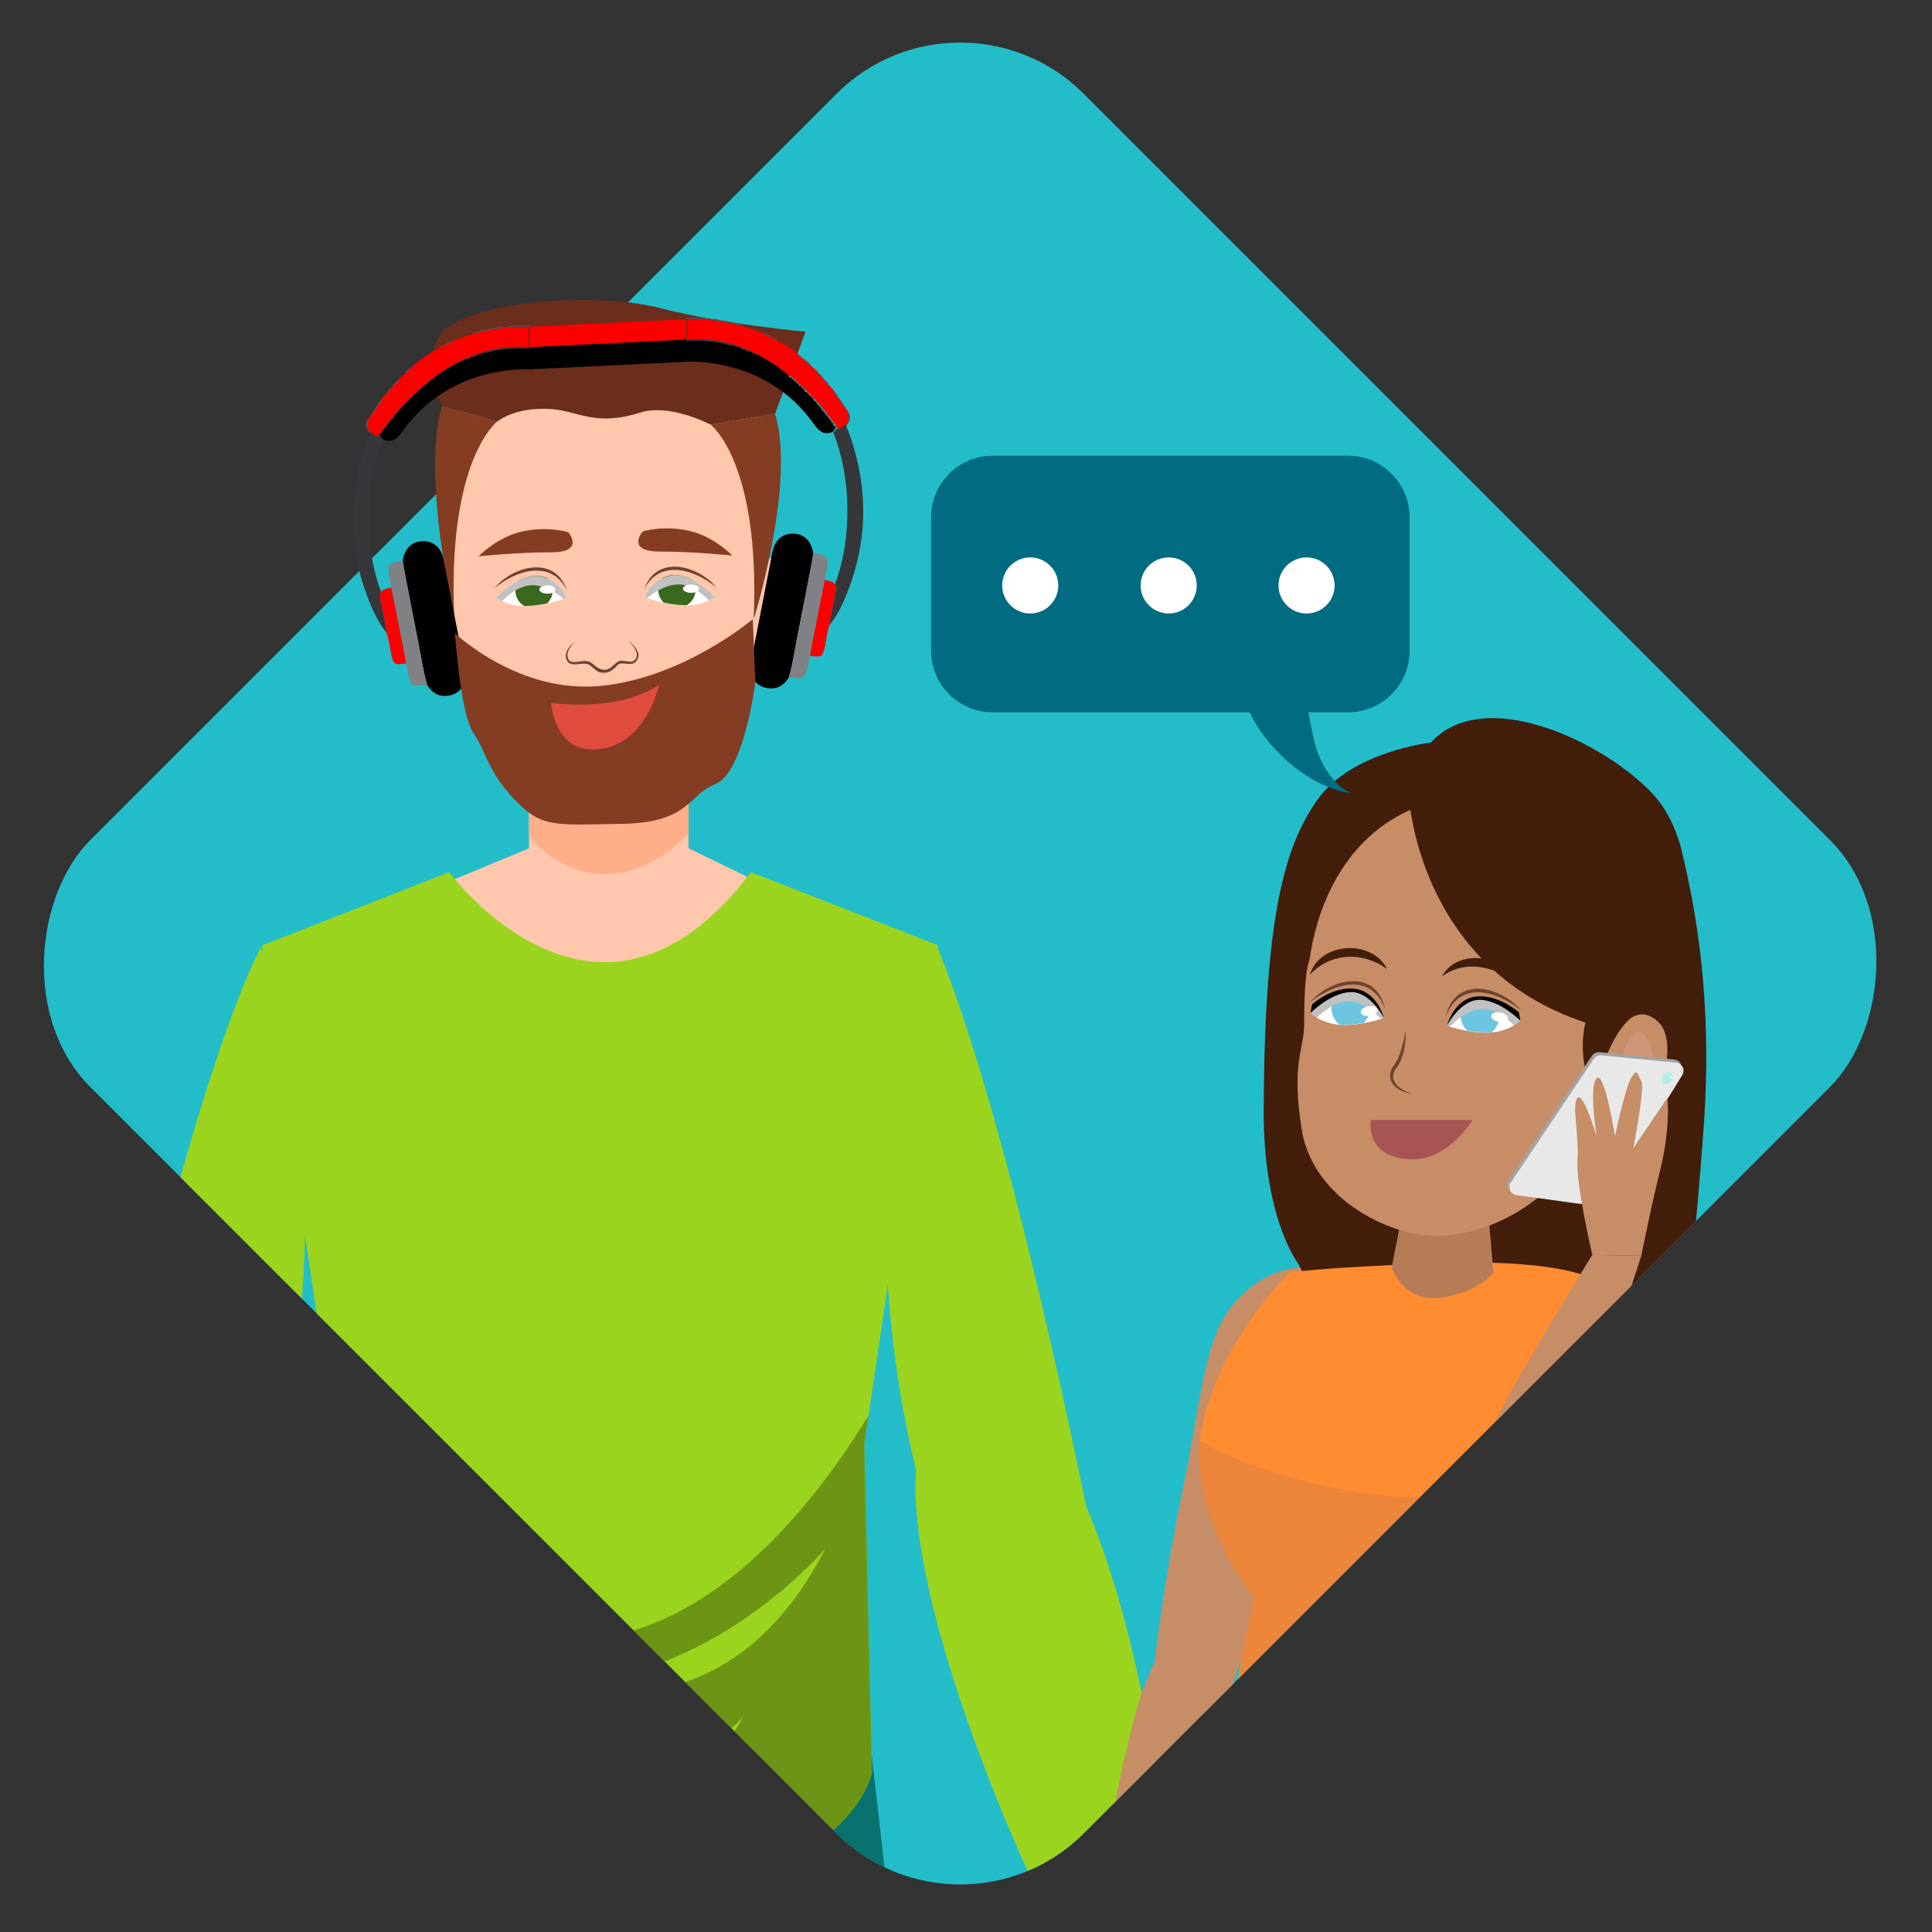 <?xml version="1.0" encoding="UTF-8"?>
<svg xmlns="http://www.w3.org/2000/svg" xmlns:xlink="http://www.w3.org/1999/xlink" viewBox="0 0 228 228">
  <rect x="0" y="0" width="228" height="228" fill="#333333" stroke="none"/>
  <defs>
    <style>
      .cls-1 {
        fill: none;
      }

      .cls-2 {
        clip-path: url(#clippath);
      }

      .cls-3 {
        fill: #fc0000;
      }

      .cls-4 {
        fill: #010101;
      }

      .cls-5 {
        fill: #006b81;
      }

      .cls-6 {
        fill: #6b2d1c;
      }

      .cls-7 {
        fill: #ffae8a;
      }

      .cls-8 {
        fill: #fff;
      }

      .cls-9 {
        fill: #e8e8e8;
      }

      .cls-10 {
        fill: #ffc7ab;
      }

      .cls-11 {
        fill: #ff8c31;
      }

      .cls-12 {
        fill: #9bd41e;
      }

      .cls-13 {
        fill: #b57c55;
      }

      .cls-14 {
        fill: #b4ede8;
      }

      .cls-15 {
        fill: #b5805d;
      }

      .cls-16 {
        fill: #a85454;
      }

      .cls-17 {
        fill: #d1856d;
      }

      .cls-18 {
        fill: #e04c3d;
      }

      .cls-19 {
        fill: #c68d67;
      }

      .cls-20 {
        fill: #23bdc9;
      }

      .cls-21 {
        fill: #20827f;
      }

      .cls-22 {
        fill: #421e0b;
      }

      .cls-23 {
        fill: #09726f;
      }

      .cls-24 {
        fill: #36373b;
      }

      .cls-25 {
        fill: #a3a3a3;
      }

      .cls-26 {
        fill: #6d4330;
      }

      .cls-27 {
        fill: #6ec5e0;
      }

      .cls-28 {
        fill: #808184;
      }

      .cls-29 {
        fill: #3a681c;
      }

      .cls-30 {
        fill: #843c23;
      }

      .cls-31 {
        fill: #624c4f;
      }

      .cls-32 {
        fill: #4f4a46;
      }

      .cls-33 {
        fill: #c1c1c1;
      }

      .cls-33, .cls-34, .cls-35 {
        mix-blend-mode: multiply;
      }

      .cls-34 {
        fill: #d37e44;
        opacity: .48;
      }

      .cls-36 {
        opacity: .3;
      }

      .cls-37 {
        isolation: isolate;
      }

      .cls-35 {
        opacity: .65;
      }

      .cls-38 {
        fill: #d69f8a;
        opacity: .5;
      }
    </style>
    <clipPath id="clippath">
      <path class="cls-1" d="M98.73,216.35L10.66,128.29c-7.8-5.29-11.09-13.99-5.16-33.29,5.59-18.21,37.09-55.09,41-59L98.73,11.06c8.05-8.05,21.11-8.05,29.16,0l88.07,88.07c8.05,8.05,8.05,21.11,0,29.16l-88.07,88.07c-8.05,8.05-21.11,8.05-29.16,0Z"/>
    </clipPath>
  </defs>
  <g class="cls-37">
    <g id="Capa_1" data-name="Capa 1">
      <g class="cls-2">
        <rect class="cls-20" x="30.42" y="30.82" width="165.78" height="165.78" rx="20.62" ry="20.62" transform="translate(113.59 -46.82) rotate(45)"/>
        <g>
          <g>
            <path class="cls-23" d="M37,224.47s2.3,47.82,3.76,63.96c0,0,.19,3.08,.79,6.93,.35,2.21,2.66,52.62,2.6,73.18,0,0,6.48,3.78,15.39,.26,0,0,2.21-45.51,4.36-72.73,0,0,2.67-43.98,5.57-54.11h1.94s5.03,39.51,4.51,53.56c0,0,0,16.85,4.3,72.28,0,0,4.79,5.44,15.15,.67,0,0,1.01-59.42,2.53-73.37,0,0,.75-3.03,1.01-6.61,.26-3.58,6.81-56.39,5.89-64.5l-2-17.47H40.64l-3.64,17.94Z"/>
            <g>
              <path class="cls-21" d="M70.88,235.79c-3.26-.29-5.32-4.11-6.14-11.37-.59-5.25-.29-10.49-.29-10.54l1.09,.05c-.33,5.65,0,20.43,5.45,20.91l-.11,.94Z"/>
              <rect class="cls-21" x="69.9" y="213.96" width="1.09" height="27.21"/>
              <path class="cls-21" d="M37.75,227.97l-.59-.8c10.27-5.73,11.28-14.12,11.29-14.2l1.09,.09c0,.09-.25,2.27-1.83,5.21-1.45,2.7-4.36,6.58-9.96,9.7Z"/>
              <path class="cls-21" d="M103.95,227.97l.59-.8c-10.27-5.73-11.28-14.12-11.29-14.2l-1.09,.09c0,.09,.25,2.27,1.83,5.21,1.45,2.7,4.36,6.58,9.96,9.7Z"/>
            </g>
            <path class="cls-36" d="M46.66,215.27s18.7,14.6,48.33,0l7.82-8.75H40.64l6.02,8.75Z"/>
          </g>
          <path class="cls-12" d="M110.42,111.4s7.2,14.96,17.77,66.41l-19.58-2.47s-10.3-34.91,1.81-63.94Z"/>
          <g>
            <path class="cls-10" d="M62.43,85.53v14.58l-12.35,5.12s4.02,15.16,20.96,15.16,22.49-14.32,22.49-14.32l-12.27-5.96v-14.58h-18.82Z"/>
            <path class="cls-7" d="M81.25,98.38v-12.85h-18.82v13.16c4.33,5.06,11.66,6.91,18.82-.31Z"/>
          </g>
          <g>
            <path class="cls-12" d="M69.8,223.38c-28.39,0-32.46-14.69-32.46-14.69l2.3-38.34-8.73-58.77,22.11-8.65s17.54,23.88,35.6,0l22.11,8.64-8.73,58.75,.91,38.85s-2.69,14.22-31.07,14.22h-2.04Z"/>
            <path class="cls-36" d="M102,170.32l.48-3.25c-8.09,13.25-20.55,26.71-35.73,26.52-12.74-.16-21.67-12.71-27.43-25.31l.31,2.08-2.3,38.34s4.08,14.69,32.46,14.69h2.04c28.39,0,31.07-14.22,31.07-14.22l-.91-38.85Zm-60.29,16.84s10.68,18.66,32.33,17.72c0,0-20.42,11.76-32.33-17.72Zm17.43,24.99s17.71,1.36,28.54-9.47c0,0-7.98,15.79-28.54,9.47Zm6.89-13.54c18.19-.31,31.37-15.84,31.37-15.84-11.92,23.21-31.37,15.84-31.37,15.84Z"/>
          </g>
          <g>
            <g>
              <path class="cls-10" d="M52.95,65.99s-6.49-2.37-4.57,7.5c1.05,5.41,5.74,4.03,5.74,4.03,0,0,1.4-6.27-1.17-11.53Z"/>
              <g class="cls-35">
                <path class="cls-17" d="M53.06,75.93c-.13,.13-.58,.22-.83,.02-.76-.59-.89-2.17-.56-4.51,.22-1.6-.43-2.57-1.19-2.7-.59-.1-1.52,.31-1.68,1.08h0c-.23-1.47,.95-2.14,1.84-1.98,1.2,.21,2.25,1.56,1.95,3.73-.39,2.84-.69,3.27,.06,4.15,.16,.18,.42,.22,.42,.22Z"/>
              </g>
            </g>
            <g>
              <path class="cls-10" d="M90.53,65.99s6.49-2.37,4.57,7.5c-1.05,5.41-5.74,4.03-5.74,4.03,0,0-1.4-6.27,1.16-11.53Z"/>
              <path class="cls-17" d="M90.42,75.93c.13,.13,.58,.22,.83,.02,.76-.59,.89-2.17,.56-4.51-.22-1.6,.43-2.57,1.19-2.7,.59-.1,1.52,.31,1.68,1.08h0c.23-1.47-.95-2.14-1.84-1.98-1.2,.21-2.25,1.56-1.95,3.73,.39,2.84,.69,3.27-.06,4.15-.16,.18-.42,.22-.42,.22Z"/>
            </g>
            <path class="cls-10" d="M89.44,76.99c-1.65,11.6-6.55,19.49-17.49,19.49h-.07c-10.94,0-16.44-7.94-17.87-19.68l-1.93-19.12c0-10.94,8.87-19.79,19.8-19.79h.07c10.94,0,19.8,8.85,19.8,19.79l-2.32,19.31Z"/>
            <path class="cls-30" d="M58.69,49.74s-5.88,4.37-5.09,22.96c0,0-3.91-16.55-1.43-24.86l6.52,1.9Z"/>
            <path class="cls-30" d="M83.86,50.11s5.88,4.37,5.09,22.96c0,0,5-15.94,2.52-24.25l-7.61,1.29Z"/>
            <path class="cls-30" d="M67.08,62.81s-2.43-.76-5.44-.09c-3.01,.66-5.15,2.93-5.15,2.93,0,0,4.47-.47,8.54-.47s2.04-2.36,2.04-2.36Z"/>
            <path class="cls-26" d="M58.34,69.43c2.2-2.68,7.19-3.95,8.54,.22-1.8-3.69-6.03-2.35-8.54-.22h0Z"/>
            <path class="cls-8" d="M59.23,70.94c.6,.28,1.55,.6,2.78,.6,1.78,0,3.79-.62,4.52-.87-.76-.62-2.12-1.54-3.55-1.62-1.61-.08-3.1,1.22-3.76,1.89Z"/>
            <path class="cls-8" d="M63.85,68.03c-2.38-.54-5.35,2.49-5.35,2.49,0,0,.26,.2,.73,.43,.66-.67,2.15-1.97,3.76-1.89,1.44,.07,2.8,1,3.55,1.62,.18-.06,.29-.1,.29-.1,0,0-.59-2-2.97-2.54Z"/>
            <path class="cls-29" d="M64.63,68.24c-.22-.09-.47-.17-.73-.24-.89-.2-1.87,.1-2.74,.55-.21,.33-.34,.72-.34,1.14,0,.77,.41,1.44,1.03,1.82,.07,0,.14,0,.22,0,.84,0,1.74-.14,2.52-.31,.39-.39,.63-.92,.63-1.51s-.22-1.07-.58-1.45Z"/>
            <path class="cls-33" d="M63.85,68.03c-2.38-.54-5.35,2.49-5.35,2.49,0,0,.26,.2,.73,.43,.66-.67,2.15-1.97,3.76-1.89,1.44,.07,2.8,1,3.55,1.62,.18-.06,.29-.1,.29-.1,0,0-.59-2-2.97-2.54Z"/>
            <ellipse class="cls-8" cx="64.6" cy="69.57" rx=".95" ry=".49"/>
            <path class="cls-30" d="M75.83,62.72s2.43-.76,5.44-.09c3.01,.66,5.15,2.93,5.15,2.93,0,0-4.47-.47-8.54-.47-4.08,0-2.04-2.36-2.04-2.36Z"/>
            <path class="cls-26" d="M84.57,69.35c-2.52-2.14-6.74-3.47-8.54,.22,1.36-4.17,6.34-2.9,8.54-.22h0Z"/>
            <path class="cls-8" d="M83.67,70.85c-.6,.28-1.55,.6-2.78,.6-1.78,0-3.79-.62-4.52-.87,.76-.62,2.12-1.54,3.55-1.62,1.61-.08,3.1,1.22,3.76,1.89Z"/>
            <path class="cls-8" d="M79.05,67.94c2.38-.54,5.35,2.49,5.35,2.49,0,0-.26,.2-.73,.43-.66-.67-2.15-1.97-3.76-1.89-1.44,.07-2.8,1-3.55,1.62-.18-.06-.29-.1-.29-.1,0,0,.59-2,2.97-2.54Z"/>
            <path class="cls-29" d="M78.27,68.15c.22-.09,.47-.17,.73-.24,.89-.2,1.87,.1,2.74,.55,.21,.33,.34,.72,.34,1.14,0,.77-.41,1.44-1.03,1.82-.07,0-.14,0-.22,0-.84,0-1.74-.14-2.52-.31-.39-.39-.63-.92-.63-1.51s.22-1.07,.58-1.45Z"/>
            <path class="cls-33" d="M79.05,67.94c2.38-.54,5.35,2.49,5.35,2.49,0,0-.26,.2-.73,.43-.66-.67-2.15-1.97-3.76-1.89-1.44,.07-2.8,1-3.55,1.62-.18-.06-.29-.1-.29-.1,0,0,.59-2,2.97-2.54Z"/>
            <ellipse class="cls-8" cx="81.55" cy="69.47" rx=".95" ry=".49"/>
            <path class="cls-26" d="M67.77,75.86c-.62,.51-1.14,1.51-.53,2.16,.74,.37,1.71-.35,2.56,.21,.69,.55,1.25,1.11,2.16,.64,.47-.28,.87-1.01,1.54-.88,.31,.01,.59,.09,.86,.09,.54,.07,.93-.54,.76-1.06-.15-.54-.56-1-.97-1.4,.46,.35,.9,.78,1.13,1.35,.26,.62-.23,1.42-.92,1.38-.63,.02-1.2-.23-1.55,.21-.37,.45-.98,.89-1.62,.83-.65,.05-1.13-.56-1.57-.88-.71-.5-1.78,.22-2.54-.32-.71-.78-.05-1.9,.68-2.34h0Z"/>
            <path class="cls-6" d="M52.17,47.84s-2.99-4.58-.11-8.42c2.88-3.84,17.9-5.08,25.72-3.09,7.82,1.99,17.29,2.81,17.29,2.81l-3.6,9.68-7.61,1.29s-4.79-2.53-8.27-1.43c-5.42,1.71-7.26-.19-10.63-.41-4.25-.27-6.27,1.48-6.27,1.48l-6.52-1.9Z"/>
          </g>
          <path class="cls-12" d="M30.78,111.82s-8,14.02-18.58,65.47l18.06,8.11s12.62-44.54,.52-73.57Z"/>
          <path class="cls-12" d="M27.49,166.94s12.62,7.55-10.68,57.37c0,0-11.15-.22-15.77-5.88,0,0,8.29-59.86,26.45-51.49Z"/>
          <g>
            <path class="cls-1" d="M98.34,50.03c-.02,.11,0,.19,.13,.22h0c.02-.11-.02-.18-.13-.22h0Z"/>
            <polygon class="cls-1" points="95.73 46.83 95.73 46.84 95.73 46.84 95.73 46.83"/>
            <path class="cls-1" d="M96.07,47.18s0,0,0,0c0,.07,.04,.12,.11,.12,0-.07-.04-.11-.11-.12h0Z"/>
            <path class="cls-1" d="M95.04,46.05c-.01,.11,.02,.19,.14,.21,.03-.12-.04-.18-.14-.21h0Z"/>
            <path class="cls-1" d="M94.37,45.46c0,.07,.05,.11,.12,.12,.01-.09-.03-.13-.12-.12,0,0,0,0,0,0Z"/>
            <path class="cls-1" d="M93.23,44.44h0c.03,.12,.11,.15,.22,.13h0c-.04-.1-.1-.16-.22-.13Z"/>
            <path class="cls-1" d="M96.41,47.63l.11,.12h0c0-.08-.02-.13-.12-.12Z"/>
            <polygon class="cls-3" points="92.43 43.77 92.43 43.77 92.43 43.77 92.43 43.77"/>
            <polygon class="cls-3" points="92.31 43.66 92.31 43.66 92.31 43.66 92.31 43.66 92.31 43.66"/>
            <polygon class="cls-3" points="94.7 42.29 94.7 42.29 94.71 42.29 94.7 42.29"/>
            <polygon class="cls-3" points="98.34 50.03 98.34 50.03 98.34 50.03 98.34 50.03"/>
            <path class="cls-3" d="M80.99,40.06c1.9-.12,3.78,.06,5.63,.63,.09,.03,.18,.03,.23,.12,.13,0,.26-.02,.34,.11,.06,0,.13,0,.19,0,.06,.01,.11,.04,.15,.11,.22,0,.42,.05,.57,.22,.22,0,.42,.07,.57,.23h0c.1,0,.19,0,.23,.11h0c.1,0,.19,0,.23,.11,.1,0,.19,0,.23,.11,.1,0,.19,0,.23,.12h0c.1,0,.19,0,.23,.12h0c.1,0,.19,0,.23,.12,0,0,0,0,0,0h0s0,0,0,0c.06,0,.12,.02,.12,.1,.11-.02,.19,0,.23,.12h0c.1-.01,.19,0,.23,.12,0,0,0,0,0,0h0s0,0,0,0c.07,0,.13,.02,.12,.11h0c.11-.04,.19,0,.23,.12h0c.1,0,.18,.02,.22,.12,0,0,0,0,0,0h0s0,0,0,0c.07,0,.12,.02,.12,.11h0c.11-.02,.18,.01,.22,.12,0,0,0,0,0,0h0s0,0,0,0c.06,0,.11,.03,.12,.1,.03,.12,.11,.14,.22,.13,0,0,0,0,0,0h0c.07,0,.11,.03,.12,.11,0,0,0,0,0,0h0s0,0,0,0c.07,0,.12,.03,.11,.11,.11-.03,.18,.02,.22,.13,0,0,0,0,0,0h0s0,0,0,0c0,0,0,0,0,0,0,0,0,0,0,0,0,.07,.05,.1,.12,.11,0,0,0,0,0,0h0s0,0,0,0c.07,0,.12,.03,.11,.11,.11-.02,.18,.03,.22,.13,0,0,0,0,0,0h0c.07,0,.11,.04,.12,.11h0c.07,0,.12,.03,.12,.11h0c.07,0,.13,.02,.12,.11h0c.08-.01,.13,.02,.12,.11,0,0,0,0,0,0s0,0,0,0h0c.12-.03,.18,.03,.22,.13,0,0,0,0,0,0h0s0,0,0,0c.07,0,.11,.04,.12,.11h0c.07,0,.11,.04,.12,.11,0,0,0,0,0,0h0s0,0,0,0c.07,0,.12,.04,.12,.12h0c.08,0,.12,.03,.12,.11h0c.08,0,.13,.02,.12,.11h0c.09-.02,.13,.02,.12,.11h0c.09-.02,.12,.02,.12,.11,.09-.02,.13,.02,.12,.12,0,0,0,0,0,0,.09-.01,.13,.02,.12,.12h0c.12-.04,.18,.03,.21,.13h0s.08,.07,.11,.11h0s0,0,0,0c.04,.04,.08,.08,.11,.11s.08,.08,.11,.11c0,0,0,0,0,0,.1,.04,.17,.09,.14,.21h0c.09-.02,.13,.02,.12,.11h0c.09-.02,.13,.02,.12,.11h0c.09-.02,.13,.03,.12,.12h0c.09-.02,.13,.03,.12,.11h0c.09-.01,.12,.03,.12,.11h0c0,.07,.04,.11,.11,.12h0c.08,0,.11,.04,.12,.12h0c.07,0,.11,.04,.12,.11h0c.07,0,.11,.04,.11,.12h0c.07,0,.11,.05,.11,.11h0s0,0,0,0c0,0,0,0,0,0,.1,.04,.16,.1,.13,.22h0c.09-.02,.12,.03,.12,.12h0s0,0,0,0c0,0,0,0,0,0,.09,0,.11,.05,.12,.12h0c.08,0,.11,.05,.11,.12h0c.07,0,.11,.05,.11,.12h0c.1,.04,.16,.1,.13,.22h0c.16,0,.2,.1,.22,.23h0c.07,0,.11,.05,.11,.12,0,0,0,0,0,0h0s0,0,0,0c.1,.04,.15,.11,.13,.22,.08,0,.11,.05,.11,.12h0c.08,0,.1,.05,.11,.12,0,0,0,0,0,0h0s0,0,0,0c.1,.04,.15,.11,.12,.22,.08,0,.11,.04,.11,.11,0,0,0,0,0,0h0s0,0,0,0c.07,0,.1,.05,.11,.12,0,0,0,0,0,0h0s0,0,0,0c.1,.04,.15,.11,.12,.22,.08,0,.11,.05,.11,.12h0c.08,0,.1,.05,.11,.12,0,0,0,0,0,0,0,0,0,0,0,0,0,0,0,0,0,0h0s0,0,0,0c.1,.04,.15,.11,.13,.22,.08,0,.11,.05,.11,.12h0c.07,0,.1,.05,.11,.11h0c.2,.21,.39,.24,.61,.02,.13-.13,.29-.24,.44-.35,.3-.29,.4-.59,.38-.9-.02-.31-.14-.62-.29-.93-.18-.05-.24-.17-.23-.34-.17-.05-.23-.18-.23-.34,0,0,0,0,0,0-.16-.05-.24-.17-.23-.34,0,0,0,0,0,0-.17-.05-.25-.16-.23-.34-.34-.11-.38-.45-.54-.69-.03-.2-.19-.31-.31-.45-.04-.04-.08-.08-.12-.12,0,0-.01-.03-.01-.03h-.03c-.04-.07-.08-.13-.12-.19,0,0,0,0,0,0-.23-.13-.42-.29-.46-.57-.08,0-.11-.04-.11-.11,0,0,0,0,0,0-.12-.03-.19-.09-.13-.22-.4-.12-.61-.43-.76-.8-.2-.17-.41-.34-.61-.51-.25-.22-.59-.37-.67-.74-.13,.06-.19-.02-.22-.13-.07,0-.12-.03-.12-.11-.11,.02-.17-.03-.2-.13-.85-.75-1.77-1.4-2.78-1.92-.12-.05-.27-.07-.31-.22h0c-.07,0-.13,0-.12-.1-.48-.06-.87-.31-1.25-.58,0,0,0,0,0,0-.07,.02-.1-.02-.11-.07-.73-.24-1.45-.48-2.18-.73-1.27-.37-2.58-.57-3.88-.79-.05,0-.11,0-.16,0-.91-.07-1.81-.1-2.72-.07v2.4Z"/>
            <path class="cls-4" d="M95.87,65.98c.05-.24,.06-.49,.1-.73-.22-1.42-1.11-2.27-2.38-2.28-1.27-.01-2.16,.78-2.43,2.16-.85,4.38-1.71,8.75-2.56,13.13-.08,.41-.1,.83,.03,1.24,.3,.98,.96,1.57,1.98,1.71,1.12,.16,1.93-.34,2.49-1.29,.47-1.6,.69-3.25,1.02-4.87,.61-3.02,1.18-6.04,1.76-9.07Z"/>
            <polygon class="cls-4" points="91.63 43.2 91.63 43.2 91.63 43.2 91.63 43.2 91.63 43.2"/>
            <path class="cls-4" d="M98.68,50.48c0-.07-.04-.11-.11-.12h0c0-.06-.03-.11-.11-.11,0,0,0,0,0,0h0s0,0,0,0c-.12-.03-.14-.12-.13-.22,0-.07-.03-.12-.11-.12h0c0-.07-.03-.12-.11-.11h0s0,0,0,0c0,0,0,0,0,0,.03-.11-.02-.18-.12-.22,0-.07-.03-.11-.11-.12,0-.07-.03-.12-.11-.11,0,0,0,0,0,0h0s0,0,0,0c.03-.11-.02-.18-.12-.22,0-.07-.03-.12-.11-.12h0c0-.07-.03-.11-.11-.11h0s0,0,0,0c0,0,0,0,0,0,.03-.11-.03-.18-.13-.22,0-.07-.04-.11-.11-.12h0c-.17,0-.23-.08-.22-.24h0c.03-.11-.03-.17-.13-.21h0c0-.07-.04-.11-.11-.12h0c0-.07-.04-.11-.11-.12h0c0-.07-.03-.12-.12-.12h0s-.08-.08-.11-.12h0c.03-.11-.03-.18-.13-.21,0-.07-.04-.11-.11-.12h0c-.08,0-.11-.04-.11-.12,0,0,0,0,0,0,0-.07-.04-.11-.12-.12h0c0-.07-.04-.11-.12-.12h0c0-.07-.03-.12-.12-.11h0s0,0,0,0c0,0,0,0,0,0,0-.08-.03-.13-.12-.12h0c.01-.08-.03-.13-.12-.12h0c.01-.09-.02-.13-.12-.12h0c.01-.09-.03-.13-.12-.12h0c.01-.09-.02-.13-.12-.12h0c-.12-.02-.15-.1-.14-.21h0s0,0,0,0h0s-.08-.08-.11-.11-.08-.08-.11-.11c-.04-.04-.08-.08-.11-.11h0c-.04-.1-.09-.17-.21-.14h0c-.07,0-.11-.04-.12-.11,0,0,0,0,0,0,0,0,0,0,0,0h0c.01-.09-.03-.13-.12-.11,0,0,0,0,0,0h0s0,0,0,0c0-.09-.03-.12-.12-.11h0c.01-.09-.03-.12-.12-.11h0c.01-.09-.03-.12-.12-.11h0c0-.08-.04-.11-.12-.11h0c0-.08-.05-.11-.12-.11,0-.07-.05-.11-.12-.11h0c0-.07-.05-.1-.12-.11-.11,.02-.19-.01-.22-.13h0c.01-.09-.04-.12-.12-.11h0c0-.08-.05-.11-.12-.11h0c0-.07-.05-.1-.12-.11h0c0-.07-.05-.1-.12-.11-.04-.1-.11-.15-.22-.13,0,0,0,0,0,0h0s0,0,0,0c0-.08-.05-.1-.11-.11,0-.07-.05-.1-.12-.11-.04-.1-.11-.15-.22-.13,0,0,0,0,0,0h0s0,0,0,0c0-.08-.05-.1-.11-.11,0-.07-.05-.1-.12-.1-.04-.1-.12-.14-.22-.13,0,0,0,0,0,0h0s0,0,0,0h0s0,0,0,0c0-.07-.05-.1-.12-.1-.04-.11-.12-.14-.22-.12h0c0-.08-.06-.1-.12-.1-.04-.1-.12-.13-.22-.12h0c-.04-.11-.11-.15-.23-.12h0c0-.08-.05-.1-.12-.1-.04-.11-.13-.13-.23-.12h0c-.04-.11-.12-.14-.23-.12,0,0,0,0,0,0h0s0,0,0,0c0-.08-.05-.1-.12-.1-.04-.11-.13-.12-.23-.12h0c-.04-.11-.13-.12-.23-.12h0c-.04-.11-.13-.12-.23-.11,0,0,0,0,0,0-.1,.01-.19,0-.23-.11,0,0,0,0,0,0-.1,.02-.2,0-.23-.11h0c-.04-.11-.14-.11-.23-.11h0c-.23,.02-.45,.02-.57-.23-.23,.01-.45,.03-.57-.23-.13,.02-.26,.03-.34-.12-.13,.02-.27,.04-.34-.11-.6,.03-1.14-.24-1.71-.34-1.39-.23-2.77-.3-4.15-.23v2.44c1.27-.02,2.56,.08,3.88,.31,4.72,.84,8.58,3.18,11.38,7.11,.56,.79,1.11,1.26,2.09,.92,.19-.13,.39-.27,.34-.55Z"/>
            <polygon class="cls-4" points="92.31 43.66 92.31 43.66 92.31 43.66 92.31 43.66"/>
            <polygon class="cls-4" points="92.77 44 92.77 44 92.77 44 92.77 44"/>
            <polygon class="cls-4" points="92.31 43.66 92.31 43.66 92.31 43.66 92.31 43.66"/>
            <polygon class="cls-4" points="91.97 43.42 91.98 43.43 91.98 43.43 91.97 43.42"/>
            <path class="cls-4" d="M92.31,43.66s0,0,0,0c.07,0,.11,.04,.12,.11h0c-.07,0-.11-.04-.12-.11Z"/>
            <polygon class="cls-4" points="92.43 43.77 92.43 43.77 92.43 43.77 92.43 43.77"/>
            <polygon class="cls-4" points="93.24 44.44 93.23 44.44 93.23 44.44 93.24 44.44"/>
            <polygon class="cls-4" points="98.34 50.03 98.34 50.03 98.34 50.03 98.34 50.03"/>
            <polygon class="cls-4" points="98 49.57 98 49.57 98 49.57 98 49.57"/>
            <polygon class="cls-4" points="97.89 49.45 97.89 49.45 97.89 49.45 97.89 49.45"/>
            <polygon class="cls-4" points="97.66 49.11 97.66 49.12 97.66 49.12 97.66 49.11"/>
            <polygon class="cls-4" points="97.31 48.66 97.31 48.66 97.31 48.66 97.31 48.66"/>
            <polygon class="cls-4" points="98.34 50.03 98.34 50.03 98.34 50.03 98.34 50.03 98.34 50.03"/>
            <polygon class="cls-4" points="93.45 44.57 93.45 44.57 93.45 44.57 93.45 44.57"/>
            <polygon class="cls-4" points="93.68 44.79 93.68 44.79 93.68 44.79 93.68 44.79"/>
            <polygon class="cls-4" points="96.29 47.41 96.29 47.41 96.29 47.41 96.29 47.41"/>
            <polygon class="cls-4" points="93.45 44.57 93.45 44.57 93.45 44.57 93.45 44.57"/>
            <polygon class="cls-4" points="92.55 43.88 92.55 43.88 92.54 43.88 92.55 43.88"/>
            <path class="cls-4" d="M95.73,46.83c.08,0,.12,.04,.12,.12-.07,0-.11-.05-.11-.12h0Z"/>
            <polygon class="cls-4" points="95.04 46.05 95.04 46.05 95.04 46.05 95.04 46.05"/>
            <polygon class="cls-4" points="94.37 45.46 94.37 45.46 94.38 45.47 94.37 45.46"/>
            <polygon class="cls-4" points="97.44 48.88 97.44 48.88 97.44 48.88 97.44 48.88"/>
            <polygon class="cls-4" points="91.85 43.32 91.86 43.32 91.86 43.32 91.85 43.32"/>
            <polygon class="cls-4" points="94.26 45.36 94.25 45.35 94.25 45.35 94.26 45.36"/>
            <polygon class="cls-4" points="97.78 49.34 97.78 49.34 97.78 49.33 97.78 49.34"/>
            <polygon class="cls-4" points="98.46 50.25 98.46 50.25 98.46 50.25 98.46 50.25"/>
            <polygon class="cls-4" points="98.46 50.24 98.46 50.25 98.46 50.25 98.46 50.24"/>
            <polygon class="cls-4" points="98.12 49.79 98.12 49.79 98.12 49.79 98.12 49.79"/>
            <polygon class="cls-4" points="96.53 47.74 96.53 47.74 96.53 47.75 96.53 47.74"/>
            <polygon class="cls-4" points="91.17 42.86 91.17 42.87 91.18 42.87 91.17 42.86"/>
            <polygon class="cls-4" points="90.61 42.52 90.61 42.52 90.61 42.52 90.61 42.52"/>
            <path class="cls-4" d="M91.63,43.2h0c.11-.01,.18,.03,.22,.13h0c-.11,.01-.19,0-.22-.13Z"/>
            <polygon class="cls-4" points="90.04 42.18 90.04 42.18 90.04 42.18 90.04 42.18"/>
            <polygon class="cls-4" points="91.52 43.09 91.52 43.09 91.52 43.09 91.52 43.09"/>
            <polygon class="cls-4" points="91.63 43.2 91.64 43.2 91.63 43.2 91.63 43.2"/>
            <polygon class="cls-4" points="90.16 42.29 90.16 42.28 90.16 42.28 90.16 42.29"/>
            <polygon class="cls-4" points="92.1 43.54 92.09 43.53 92.09 43.53 92.1 43.54"/>
            <polygon class="cls-4" points="91.64 43.2 91.63 43.2 91.63 43.2 91.64 43.2"/>
            <path class="cls-24" d="M100.11,50.88c-.09-.24-.28-.46-.2-.75-.06,0-.12,0-.18,0h0c-.15,.12-.31,.22-.44,.35-.22,.22-.42,.19-.61-.02h0s0,0,0,0c.06,.29-.14,.42-.34,.55,1.06,2.76,1.59,5.62,1.65,8.57,.07,3.2-.33,6.33-1.44,9.34,.11,.29,.12,.57,.07,.88-.24,1.33-.59,2.64-.74,3.99,.65-.8,1.16-1.68,1.58-2.61,3.02-6.69,3.16-13.47,.65-20.33Z"/>
            <path class="cls-24" d="M99.29,50.5c.13-.13,.29-.24,.44-.35h0c-.15,.12-.31,.22-.44,.35Z"/>
            <polygon class="cls-24" points="98.68 50.48 98.68 50.48 98.68 50.48 98.68 50.48"/>
            <path class="cls-28" d="M97.33,68.45c.06-.33,.11-.66,.18-.99,.35-1.72,.19-1.95-1.54-2.21-.03,.24-.05,.49-.1,.73-.58,3.02-1.15,6.05-1.76,9.07-.33,1.63-.54,3.28-1.02,4.87,.21,.02,.41,.03,.61,.06,.98,.19,1.38-.07,1.56-1.03,.1-.52,.22-1.03,.33-1.54,.14-1.27,.45-2.51,.69-3.76,.33-1.73,.69-3.46,1.03-5.19Z"/>
            <path class="cls-3" d="M98.55,68.95c-.32-.38-.78-.41-1.22-.5-.35,1.73-.7,3.46-1.03,5.19-.24,1.25-.55,2.49-.69,3.76,1.38,.2,1.47,.13,1.76-1.23,.17-.78,.24-1.59,.51-2.35,.15-1.35,.5-2.66,.74-3.99,.06-.31,.04-.59-.07-.88Z"/>
            <path class="cls-31" d="M83.71,37.74c-.11-.21-.31-.18-.49-.19-.74-.04-1.48-.06-2.22-.05v.16c.9-.02,1.81,0,2.72,.07Z"/>
            <path class="cls-31" d="M87.42,38.29c-.72-.22-1.45-.4-2.2-.48-.45-.05-.89-.31-1.36-.07,1.3,.22,2.61,.43,3.88,.79-.02-.21-.18-.2-.32-.24Z"/>
            <path class="cls-31" d="M99.83,48.31c.14,.31,.27,.63,.29,.93,.02,.31-.08,.61-.38,.9,.06,0,.12,0,.18,0,.56-.64,.53-1.28-.08-1.82h0s0,0,0,0Z"/>
            <path class="cls-31" d="M99.73,50.14h0c.3-.29,.4-.59,.38-.9,.02,.31-.08,.61-.38,.9Z"/>
            <path class="cls-31" d="M90.04,39.33c.38,.27,.77,.52,1.25,.58,0,0,0,0,0,0,0,0,0,0,0,0-.38-.27-.76-.54-1.24-.58,0,0,0,0,0,0h0Z"/>
            <polygon class="cls-31" points="90.04 39.33 90.04 39.33 90.05 39.33 90.04 39.33"/>
            <path class="cls-31" d="M97.09,44.57s0,0,0,0c0,0,0,0,0,0-.16-.35-.46-.57-.76-.79,.15,.36,.36,.67,.76,.8Z"/>
            <path class="cls-31" d="M95.04,42.52c.09,.37,.42,.52,.67,.74-.06-.4-.38-.55-.67-.74,0,0,0,0,0,0,0,0,0,0,0,0Z"/>
            <path class="cls-31" d="M98.92,46.95s0,0,0,0c0,0,0,0,0,0-.02-.36-.27-.53-.54-.69,.16,.25,.21,.58,.54,.69Z"/>
            <path class="cls-31" d="M97.78,45.47s0,0,0,0c-.03-.29-.19-.47-.46-.57h0s0,0,0,0c.04,.28,.23,.44,.46,.57Z"/>
            <polygon class="cls-31" points="97.33 44.9 97.33 44.9 97.33 44.9 97.33 44.9"/>
            <path class="cls-31" d="M98.92,46.95c-.02,.18,.06,.29,.23,.34,0,0,0,0,0,0,.04-.2-.04-.3-.23-.34,0,0,0,0,0,0,0,0,0,0,0,0Z"/>
            <polygon class="cls-31" points="98.92 46.95 98.92 46.95 98.92 46.95 98.92 46.95"/>
            <polygon class="cls-31" points="98.92 46.95 98.92 46.95 98.92 46.95 98.92 46.95"/>
            <path class="cls-31" d="M99.15,47.29c-.01,.17,.06,.29,.23,.34,0,0,0,0,0,0,.05-.2-.03-.31-.23-.34,0,0,0,0,0,0h0Z"/>
            <polygon class="cls-31" points="99.15 47.29 99.15 47.29 99.15 47.29 99.15 47.29"/>
            <polygon class="cls-31" points="99.15 47.29 99.15 47.29 99.15 47.29 99.15 47.29"/>
            <path class="cls-31" d="M99.37,47.62c0,.17,.05,.3,.23,.34,0,0,0,0,0,0,0,0,0,0,0,0,.04-.19-.02-.32-.23-.34,0,0,0,0,0,0h0Z"/>
            <polygon class="cls-31" points="99.37 47.63 99.37 47.62 99.38 47.63 99.37 47.63"/>
            <polygon class="cls-31" points="99.38 47.63 99.38 47.63 99.37 47.63 99.38 47.63"/>
            <path class="cls-31" d="M99.6,47.97c-.01,.17,.05,.3,.23,.34,0,0,0,0,0,0,0,0,0,0,0,0,.03-.19-.02-.32-.23-.34,0,0,0,0,0,0,0,0,0,0,0,0Z"/>
            <polygon class="cls-31" points="99.83 48.31 99.83 48.31 99.83 48.31 99.83 48.31"/>
            <polygon class="cls-31" points="99.83 48.31 99.83 48.31 99.83 48.31 99.83 48.31"/>
            <polygon class="cls-31" points="99.61 47.97 99.6 47.97 99.6 47.97 99.61 47.97"/>
            <polygon class="cls-31" points="99.6 47.97 99.6 47.97 99.61 47.97 99.6 47.97"/>
            <path class="cls-31" d="M91.41,40.01c.05,.16,.19,.18,.31,.22,0-.2-.12-.27-.31-.22,0,0,0,0,0,0h0Z"/>
            <polygon class="cls-31" points="91.41 40.01 91.41 40.01 91.41 40.01 91.41 40.01"/>
            <path class="cls-31" d="M95.04,42.52s0,0,0,0c0,0,0,0,0,0-.04-.1-.08-.21-.22-.13h0s0,0,0,0c.03,.11,.09,.19,.22,.13Z"/>
            <polygon class="cls-31" points="94.82 42.39 94.82 42.39 94.83 42.4 94.82 42.39"/>
            <polygon class="cls-31" points="95.04 42.52 95.04 42.52 95.04 42.52 95.04 42.52"/>
            <polygon class="cls-31" points="95.04 42.52 95.04 42.52 95.04 42.52 95.04 42.52"/>
            <path class="cls-31" d="M97.09,44.57c-.06,.13,.01,.19,.13,.22h0s0,0,0,0c.08-.15-.03-.18-.13-.22,0,0,0,0,0,0,0,0,0,0,0,0Z"/>
            <path class="cls-31" d="M97.22,44.79s0,0,0,0c0,0,0,0,0,0h0Z"/>
            <polygon class="cls-31" points="97.09 44.57 97.09 44.57 97.09 44.57 97.09 44.57"/>
            <polygon class="cls-31" points="97.09 44.57 97.09 44.57 97.09 44.57 97.09 44.57"/>
            <path class="cls-31" d="M97.78,45.47c.04,.06,.08,.12,.12,.18,.08-.14,.01-.18-.12-.18,0,0,0,0,0,0h0Z"/>
            <polygon class="cls-31" points="97.78 45.47 97.78 45.47 97.79 45.47 97.78 45.47"/>
            <polygon class="cls-31" points="97.79 45.47 97.79 45.47 97.78 45.47 97.79 45.47"/>
            <path class="cls-31" d="M91.29,39.91c-.01,.1,.05,.1,.12,.1,0,0,0,0,0,0,.02-.11-.05-.1-.13-.1,0,0,0,0,0,0,0,0,0,0,0,0Z"/>
            <polygon class="cls-31" points="91.29 39.91 91.29 39.91 91.29 39.91 91.29 39.91"/>
            <polygon class="cls-31" points="91.29 39.91 91.29 39.91 91.29 39.91 91.29 39.91"/>
            <polygon class="cls-31" points="91.41 40.01 91.41 40.01 91.41 40.01 91.41 40.01"/>
            <path class="cls-31" d="M90.05,39.33c0-.1-.06-.07-.12-.08,.02,.06,.05,.1,.11,.07,0,0,0,0,0,0Z"/>
            <polygon class="cls-31" points="90.05 39.33 90.05 39.33 90.04 39.33 90.05 39.33"/>
            <path class="cls-24" d="M86.86,40.81c-.05-.09-.15-.1-.23-.12-1.85-.57-3.73-.74-5.63-.63v.19c1.38-.07,2.76,0,4.15,.23,.57,.1,1.11,.37,1.71,.34,0,0,0,0,0,0h0Z"/>
            <path class="cls-24" d="M88.11,41.27c-.15-.17-.35-.23-.57-.22,0,0,0,0,0,0h0c.12,.25,.34,.24,.57,.23,0,0,0,0,0,0,0,0,0,0,0,0Z"/>
            <path class="cls-24" d="M88.11,41.27h0c.12,.25,.34,.25,.57,.23-.15-.17-.35-.23-.57-.23,0,0,0,0,0,0Z"/>
            <polygon class="cls-24" points="88.11 41.27 88.11 41.27 88.11 41.27 88.11 41.27"/>
            <polygon class="cls-24" points="88.11 41.27 88.11 41.27 88.11 41.27 88.11 41.27"/>
            <path class="cls-24" d="M96.99,48.31c0,.16,.06,.24,.22,.24-.02-.13-.06-.24-.22-.24Z"/>
            <path class="cls-24" d="M87.2,40.93h0c-.08-.14-.21-.12-.34-.11,0,0,0,0,0,0,0,0,0,0,0,0,.08,.15,.21,.13,.34,.11,0,0,0,0,0,0h0Z"/>
            <polygon class="cls-24" points="87.2 40.93 87.2 40.93 87.2 40.93 87.2 40.93"/>
            <polygon class="cls-24" points="86.86 40.81 86.86 40.81 86.85 40.81 86.86 40.81"/>
            <polygon class="cls-24" points="86.85 40.81 86.86 40.81 86.86 40.81 86.85 40.81"/>
            <path class="cls-24" d="M87.54,41.04c-.04-.07-.09-.1-.15-.11-.06-.01-.12,0-.19,0,0,0,0,0,0,0h0c.07,.15,.21,.13,.34,.12,0,0,0,0,0,0,0,0,0,0,0,0Z"/>
            <path class="cls-24" d="M87.39,40.93c-.06-.01-.13,0-.19,0h0c.06,0,.13,0,.19,0Z"/>
            <polygon class="cls-24" points="87.54 41.04 87.54 41.04 87.54 41.04 87.54 41.04"/>
            <polygon class="cls-24" points="87.54 41.04 87.54 41.04 87.54 41.04 87.54 41.04"/>
            <polygon class="cls-24" points="87.2 40.93 87.2 40.93 87.2 40.93 87.2 40.93"/>
            <polygon class="cls-24" points="87.2 40.93 87.2 40.93 87.2 40.93 87.2 40.93"/>
            <polygon class="cls-24" points="87.2 40.93 87.2 40.93 87.2 40.93 87.2 40.93 87.2 40.93"/>
            <path class="cls-24" d="M89.13,41.72h0s0,0,0,0c-.04-.11-.14-.11-.23-.11,.04,.12,.13,.13,.23,.11h0s0,0,0,0Z"/>
            <polygon class="cls-24" points="89.13 41.72 89.14 41.72 89.13 41.72 89.13 41.72"/>
            <polygon class="cls-24" points="89.13 41.72 89.14 41.72 89.13 41.72 89.13 41.72 89.13 41.72"/>
            <path class="cls-24" d="M89.36,41.83c-.04-.11-.13-.12-.23-.11,0,0,0,0,0,0,.04,.12,.13,.13,.23,.11h0s0,0,0,0Z"/>
            <path class="cls-24" d="M89.13,41.72h0c.1,0,.19,0,.23,.11h0c-.04-.11-.13-.12-.23-.11Z"/>
            <polygon class="cls-24" points="89.36 41.84 89.36 41.83 89.36 41.83 89.36 41.84"/>
            <polygon class="cls-24" points="89.36 41.83 89.36 41.84 89.36 41.83 89.36 41.83"/>
            <polygon class="cls-24" points="89.13 41.72 89.13 41.72 89.13 41.72 89.13 41.72 89.13 41.72"/>
            <polygon class="cls-24" points="89.13 41.72 89.13 41.72 89.13 41.72 89.13 41.72"/>
          </g>
          <g>
            <path class="cls-1" d="M45.17,50.92c.02,.11,0,.19-.13,.22h0c-.02-.11,.02-.18,.13-.22h0Z"/>
            <polygon class="cls-1" points="47.78 47.73 47.78 47.73 47.78 47.74 47.78 47.73"/>
            <path class="cls-1" d="M47.44,48.08s0,0,0,0c0,.07-.04,.12-.11,.12,0-.07,.04-.11,.11-.12h0Z"/>
            <path class="cls-1" d="M48.47,46.95c.01,.11-.02,.19-.14,.21-.03-.12,.04-.18,.14-.21h0Z"/>
            <path class="cls-1" d="M49.14,46.36c0,.07-.05,.11-.12,.12-.01-.09,.03-.13,.12-.12,0,0,0,0,0,0Z"/>
            <path class="cls-1" d="M50.28,45.34h0c-.03,.12-.11,.15-.22,.13h0c.04-.1,.1-.16,.22-.13Z"/>
            <path class="cls-1" d="M47.09,48.52l-.11,.12h0c0-.08,.02-.13,.12-.12Z"/>
            <polygon class="cls-3" points="51.08 44.67 51.08 44.67 51.07 44.67 51.08 44.67"/>
            <polygon class="cls-3" points="51.2 44.56 51.2 44.56 51.2 44.56 51.2 44.56 51.2 44.56"/>
            <polygon class="cls-3" points="48.8 43.18 48.8 43.18 48.8 43.19 48.8 43.18"/>
            <polygon class="cls-3" points="45.17 50.92 45.17 50.92 45.17 50.93 45.17 50.92"/>
            <path class="cls-3" d="M62.52,40.96c-1.9-.12-3.78,.06-5.63,.63-.09,.03-.18,.03-.23,.12-.13,0-.26-.02-.34,.11-.06,0-.13,0-.19,0-.06,.01-.11,.04-.15,.11-.22,0-.42,.05-.57,.22-.22,0-.42,.07-.57,.23h0c-.1,0-.19,0-.23,.11h0c-.1,0-.19,0-.23,.11-.1,0-.19,0-.23,.11-.1,0-.19,0-.23,.12h0c-.1,0-.19,0-.23,.12h0c-.1,0-.19,0-.23,.12,0,0,0,0,0,0h0s0,0,0,0c-.06,0-.12,.02-.12,.1-.11-.02-.19,0-.23,.12h0c-.1-.01-.19,0-.23,.12,0,0,0,0,0,0h0s0,0,0,0c-.07,0-.13,.02-.12,.11h0c-.11-.04-.19,0-.23,.12h0c-.1,0-.18,.02-.22,.12,0,0,0,0,0,0h0s0,0,0,0c-.07,0-.12,.02-.12,.11h0c-.11-.02-.18,.01-.22,.12,0,0,0,0,0,0h0s0,0,0,0c-.06,0-.11,.03-.12,.1-.03,.12-.11,.14-.22,.13,0,0,0,0,0,0h0c-.07,0-.11,.03-.12,.11,0,0,0,0,0,0h0s0,0,0,0c-.07,0-.12,.03-.11,.11-.11-.03-.18,.02-.22,.13,0,0,0,0,0,0h0s0,0,0,0c0,0,0,0,0,0,0,0,0,0,0,0,0,.07-.05,.1-.12,.11,0,0,0,0,0,0h0s0,0,0,0c-.07,0-.12,.03-.11,.11-.11-.02-.18,.03-.22,.13,0,0,0,0,0,0h0c-.07,0-.11,.04-.12,.11h0c-.07,0-.12,.03-.12,.11h0c-.07,0-.13,.02-.12,.11h0c-.08-.01-.13,.02-.12,.11,0,0,0,0,0,0s0,0,0,0h0c-.12-.03-.18,.03-.22,.13,0,0,0,0,0,0h0s0,0,0,0c-.07,0-.11,.04-.12,.11h0c-.07,0-.11,.04-.12,.11,0,0,0,0,0,0h0s0,0,0,0c-.07,0-.12,.04-.12,.12h0c-.08,0-.12,.03-.12,.11h0c-.08,0-.13,.02-.12,.11h0c-.09-.02-.13,.02-.12,.11h0c-.09-.02-.12,.02-.12,.11-.09-.02-.13,.02-.12,.12,0,0,0,0,0,0-.09-.01-.13,.02-.12,.12h0c-.12-.04-.18,.03-.21,.13h0s-.08,.07-.11,.11h0s0,0,0,0c-.04,.04-.08,.08-.11,.11s-.08,.08-.11,.11c0,0,0,0,0,0-.1,.04-.17,.09-.14,.21h0c-.09-.02-.13,.02-.12,.11h0c-.09-.02-.13,.02-.12,.11h0c-.09-.02-.13,.03-.12,.12h0c-.09-.02-.13,.03-.12,.11h0c-.09-.01-.12,.03-.12,.11h0c0,.07-.04,.11-.11,.12h0c-.08,0-.11,.04-.12,.12h0c-.07,0-.11,.04-.12,.11h0c-.07,0-.11,.04-.11,.12h0c-.07,0-.11,.05-.11,.11h0s0,0,0,0c0,0,0,0,0,0-.1,.04-.16,.1-.13,.22h0c-.09-.02-.12,.03-.12,.12h0s0,0,0,0c0,0,0,0,0,0-.09,0-.11,.05-.12,.12h0c-.08,0-.11,.05-.11,.12h0c-.07,0-.11,.05-.11,.12h0c-.1,.04-.16,.1-.13,.22h0c-.16,0-.2,.1-.22,.23h0c-.07,0-.11,.05-.11,.12,0,0,0,0,0,0h0s0,0,0,0c-.1,.04-.15,.11-.13,.22-.08,0-.11,.05-.11,.12h0c-.08,0-.1,.05-.11,.12,0,0,0,0,0,0h0s0,0,0,0c-.1,.04-.15,.11-.12,.22-.08,0-.11,.04-.11,.11,0,0,0,0,0,0h0s0,0,0,0c-.07,0-.1,.05-.11,.12,0,0,0,0,0,0h0s0,0,0,0c-.1,.04-.15,.11-.12,.22-.08,0-.11,.05-.11,.12h0c-.08,0-.1,.05-.11,.12,0,0,0,0,0,0,0,0,0,0,0,0,0,0,0,0,0,0h0s0,0,0,0c-.1,.04-.15,.11-.13,.22-.08,0-.11,.05-.11,.12h0c-.07,0-.1,.05-.11,.11h0c-.2,.21-.39,.24-.61,.02-.13-.13-.29-.24-.44-.35-.3-.29-.4-.59-.38-.9,.02-.31,.14-.62,.29-.93,.18-.05,.24-.17,.23-.34,.17-.05,.23-.18,.23-.34,0,0,0,0,0,0,.16-.05,.24-.17,.23-.34,0,0,0,0,0,0,.17-.05,.25-.16,.23-.34,.34-.11,.38-.45,.54-.69,.03-.2,.19-.31,.31-.45,.04-.04,.08-.08,.12-.12,0,0,.01-.03,.01-.03h.03c.04-.07,.08-.13,.12-.19,0,0,0,0,0,0,.23-.13,.42-.29,.46-.57,.08,0,.11-.04,.11-.11,0,0,0,0,0,0,.12-.03,.19-.09,.13-.22,.4-.12,.61-.43,.76-.8,.2-.17,.41-.34,.61-.51,.25-.22,.59-.37,.67-.74,.13,.06,.19-.02,.22-.13,.07,0,.12-.03,.12-.11,.11,.02,.17-.03,.2-.13,.85-.75,1.77-1.4,2.78-1.92,.12-.05,.27-.07,.31-.22h0c.07,0,.13,0,.12-.1,.48-.06,.87-.31,1.25-.58,0,0,0,0,0,0,.07,.02,.1-.02,.11-.07,.73-.24,1.45-.48,2.18-.73,1.27-.37,2.58-.57,3.88-.79,.05,0,.11,0,.16,0,.91-.07,1.81-.1,2.72-.07v2.4Z"/>
            <path class="cls-4" d="M47.63,66.87c-.05-.24-.06-.49-.1-.73,.22-1.42,1.11-2.27,2.38-2.28,1.27-.01,2.16,.78,2.43,2.16,.85,4.38,1.71,8.75,2.56,13.13,.08,.41,.1,.83-.03,1.24-.3,.98-.96,1.57-1.98,1.71-1.12,.16-1.93-.34-2.49-1.29-.47-1.6-.69-3.25-1.02-4.87-.61-3.02-1.18-6.04-1.76-9.07Z"/>
            <polygon class="cls-4" points="51.87 44.09 51.87 44.09 51.87 44.09 51.87 44.09 51.87 44.09"/>
            <path class="cls-4" d="M44.83,51.38c0-.07,.04-.11,.11-.12h0c0-.06,.03-.11,.11-.11,0,0,0,0,0,0h0s0,0,0,0c.12-.03,.14-.12,.13-.22,0-.07,.03-.12,.11-.12h0c0-.07,.03-.12,.11-.11h0s0,0,0,0c0,0,0,0,0,0-.03-.11,.02-.18,.12-.22,0-.07,.03-.11,.11-.12,0-.07,.03-.12,.11-.11,0,0,0,0,0,0h0s0,0,0,0c-.03-.11,.02-.18,.12-.22,0-.07,.03-.12,.11-.12h0c0-.07,.03-.11,.11-.11h0s0,0,0,0c0,0,0,0,0,0-.03-.11,.03-.18,.13-.22,0-.07,.04-.11,.11-.12h0c.17,0,.23-.08,.22-.24h0c-.03-.11,.03-.17,.13-.21h0c0-.07,.04-.11,.11-.12h0c0-.07,.04-.11,.11-.12h0c0-.07,.03-.12,.12-.12h0s.08-.08,.11-.12h0c-.03-.11,.03-.18,.13-.21,0-.07,.04-.11,.11-.12h0c.08,0,.11-.04,.11-.12,0,0,0,0,0,0,0-.07,.04-.11,.12-.12h0c0-.07,.04-.11,.12-.12h0c0-.07,.03-.12,.12-.11h0s0,0,0,0c0,0,0,0,0,0,0-.08,.03-.13,.12-.12h0c-.01-.08,.03-.13,.12-.12h0c-.01-.09,.02-.13,.12-.12h0c-.01-.09,.03-.13,.12-.12h0c-.01-.09,.02-.13,.12-.12h0c.12-.02,.15-.1,.14-.21h0s0,0,0,0h0s.08-.08,.11-.11,.08-.08,.11-.11c.04-.04,.08-.08,.11-.11h0c.04-.1,.09-.17,.21-.14h0c.07,0,.11-.04,.12-.11,0,0,0,0,0,0,0,0,0,0,0,0h0c-.01-.09,.03-.13,.12-.11,0,0,0,0,0,0h0s0,0,0,0c0-.09,.03-.12,.12-.11h0c-.01-.09,.03-.12,.12-.11h0c-.01-.09,.03-.12,.12-.11h0c0-.08,.04-.11,.12-.11h0c0-.08,.05-.11,.12-.11,0-.07,.05-.11,.12-.11h0c0-.07,.05-.1,.12-.11,.11,.02,.19-.01,.22-.13h0c-.01-.09,.04-.12,.12-.11h0c0-.08,.05-.11,.12-.11h0c0-.07,.05-.1,.12-.11h0c0-.07,.05-.1,.12-.11,.04-.1,.11-.15,.22-.13,0,0,0,0,0,0h0s0,0,0,0c0-.08,.05-.1,.11-.11,0-.07,.05-.1,.12-.11,.04-.1,.11-.15,.22-.13,0,0,0,0,0,0h0s0,0,0,0c0-.08,.05-.1,.11-.11,0-.07,.05-.1,.12-.1,.04-.1,.12-.14,.22-.13,0,0,0,0,0,0h0s0,0,0,0h0s0,0,0,0c0-.07,.05-.1,.12-.1,.04-.11,.12-.14,.22-.12h0c0-.08,.06-.1,.12-.1,.04-.1,.12-.13,.22-.12h0c.04-.11,.11-.15,.23-.12h0c0-.08,.05-.1,.12-.1,.04-.11,.13-.13,.23-.12h0c.04-.11,.12-.14,.23-.12,0,0,0,0,0,0h0s0,0,0,0c0-.08,.05-.1,.12-.1,.04-.11,.13-.12,.23-.12h0c.04-.11,.13-.12,.23-.12h0c.04-.11,.13-.12,.23-.11,0,0,0,0,0,0,.1,.01,.19,0,.23-.11,0,0,0,0,0,0,.1,.02,.2,0,.23-.11h0c.04-.11,.14-.11,.23-.11h0c.23,.02,.45,.02,.57-.23,.23,.01,.45,.03,.57-.23,.13,.02,.26,.03,.34-.12,.13,.02,.27,.04,.34-.11,.6,.03,1.14-.24,1.71-.34,1.39-.23,2.77-.3,4.15-.23v2.44c-1.27-.02-2.56,.08-3.88,.31-4.72,.84-8.58,3.18-11.38,7.11-.56,.79-1.11,1.26-2.09,.92-.19-.13-.39-.27-.34-.55Z"/>
            <polygon class="cls-4" points="51.19 44.56 51.2 44.56 51.2 44.56 51.19 44.56"/>
            <polygon class="cls-4" points="50.74 44.9 50.74 44.9 50.74 44.9 50.74 44.9"/>
            <polygon class="cls-4" points="51.2 44.56 51.2 44.56 51.19 44.56 51.2 44.56"/>
            <polygon class="cls-4" points="51.53 44.32 51.53 44.33 51.53 44.33 51.53 44.32"/>
            <path class="cls-4" d="M51.2,44.56s0,0,0,0c-.07,0-.11,.04-.12,.11h0c.07,0,.11-.04,.12-.11Z"/>
            <polygon class="cls-4" points="51.08 44.66 51.08 44.67 51.07 44.67 51.08 44.66"/>
            <polygon class="cls-4" points="50.27 45.34 50.28 45.34 50.28 45.34 50.27 45.34"/>
            <polygon class="cls-4" points="45.17 50.93 45.17 50.92 45.17 50.92 45.17 50.93"/>
            <polygon class="cls-4" points="45.51 50.47 45.51 50.47 45.51 50.47 45.51 50.47"/>
            <polygon class="cls-4" points="45.62 50.35 45.62 50.35 45.62 50.35 45.62 50.35"/>
            <polygon class="cls-4" points="45.85 50.01 45.85 50.01 45.85 50.02 45.85 50.01"/>
            <polygon class="cls-4" points="46.2 49.56 46.2 49.56 46.19 49.56 46.2 49.56"/>
            <polygon class="cls-4" points="45.17 50.92 45.17 50.92 45.17 50.92 45.17 50.92 45.17 50.92"/>
            <polygon class="cls-4" points="50.06 45.47 50.06 45.47 50.06 45.47 50.06 45.47"/>
            <polygon class="cls-4" points="49.83 45.69 49.83 45.69 49.82 45.69 49.83 45.69"/>
            <polygon class="cls-4" points="47.22 48.31 47.22 48.31 47.22 48.31 47.22 48.31"/>
            <polygon class="cls-4" points="50.06 45.47 50.06 45.47 50.06 45.47 50.06 45.47"/>
            <polygon class="cls-4" points="50.96 44.78 50.96 44.77 50.96 44.77 50.96 44.78"/>
            <path class="cls-4" d="M47.78,47.73c-.08,0-.12,.04-.12,.12,.07,0,.11-.05,.11-.12h0Z"/>
            <polygon class="cls-4" points="48.47 46.95 48.47 46.95 48.47 46.95 48.47 46.95"/>
            <polygon class="cls-4" points="49.14 46.36 49.14 46.36 49.13 46.36 49.14 46.36"/>
            <polygon class="cls-4" points="46.07 49.78 46.07 49.78 46.07 49.78 46.07 49.78"/>
            <polygon class="cls-4" points="51.65 44.22 51.65 44.22 51.65 44.22 51.65 44.22"/>
            <polygon class="cls-4" points="49.25 46.25 49.25 46.25 49.25 46.25 49.25 46.25"/>
            <polygon class="cls-4" points="45.73 50.24 45.73 50.24 45.73 50.23 45.73 50.24"/>
            <polygon class="cls-4" points="45.05 51.15 45.05 51.15 45.05 51.15 45.05 51.15"/>
            <polygon class="cls-4" points="45.05 51.14 45.05 51.15 45.05 51.15 45.05 51.14"/>
            <polygon class="cls-4" points="45.39 50.69 45.39 50.69 45.39 50.69 45.39 50.69"/>
            <polygon class="cls-4" points="46.98 48.64 46.98 48.64 46.98 48.65 46.98 48.64"/>
            <polygon class="cls-4" points="52.34 43.76 52.33 43.76 52.33 43.76 52.34 43.76"/>
            <polygon class="cls-4" points="52.9 43.41 52.9 43.42 52.9 43.42 52.9 43.41"/>
            <path class="cls-4" d="M51.87,44.09h0c-.11-.01-.18,.03-.22,.13h0c.11,.01,.19,0,.22-.13Z"/>
            <polygon class="cls-4" points="53.47 43.08 53.47 43.08 53.47 43.08 53.47 43.08"/>
            <polygon class="cls-4" points="51.99 43.99 51.99 43.99 51.99 43.99 51.99 43.99"/>
            <polygon class="cls-4" points="51.87 44.09 51.87 44.1 51.87 44.09 51.87 44.09"/>
            <polygon class="cls-4" points="53.35 43.19 53.35 43.18 53.35 43.18 53.35 43.19"/>
            <polygon class="cls-4" points="51.41 44.44 51.42 44.43 51.42 44.43 51.41 44.44"/>
            <polygon class="cls-4" points="51.87 44.1 51.87 44.09 51.87 44.09 51.87 44.1"/>
            <path class="cls-24" d="M43.4,51.78c.09-.24,.28-.46,.2-.75,.06,0,.12,0,.18,0h0c.15,.12,.31,.22,.44,.35,.22,.22,.42,.19,.61-.02h0s0,0,0,0c-.06,.29,.14,.42,.34,.55-1.06,2.76-1.59,5.62-1.65,8.57-.07,3.2,.33,6.33,1.44,9.34-.11,.29-.12,.57-.07,.88,.24,1.33,.59,2.64,.74,3.99-.65-.8-1.16-1.68-1.58-2.61-3.02-6.69-3.16-13.47-.65-20.33Z"/>
            <path class="cls-24" d="M44.21,51.4c-.13-.13-.29-.24-.44-.35h0c.15,.12,.31,.22,.44,.35Z"/>
            <polygon class="cls-24" points="44.83 51.38 44.83 51.38 44.83 51.38 44.83 51.38"/>
            <path class="cls-28" d="M46.18,69.35c-.06-.33-.11-.66-.18-.99-.35-1.72-.19-1.95,1.54-2.21,.03,.24,.05,.49,.1,.73,.58,3.02,1.15,6.05,1.76,9.07,.33,1.63,.54,3.28,1.02,4.87-.21,.02-.41,.03-.61,.06-.98,.19-1.38-.07-1.56-1.03-.1-.52-.22-1.03-.33-1.54-.14-1.27-.45-2.51-.69-3.76-.33-1.73-.69-3.46-1.03-5.19Z"/>
            <path class="cls-3" d="M44.96,69.85c.32-.38,.78-.41,1.22-.5,.35,1.73,.7,3.46,1.03,5.19,.24,1.25,.55,2.49,.69,3.76-1.38,.2-1.47,.13-1.76-1.23-.17-.78-.24-1.59-.51-2.35-.15-1.35-.5-2.66-.74-3.99-.06-.31-.04-.59,.07-.88Z"/>
            <path class="cls-31" d="M59.8,38.64c.11-.21,.31-.18,.49-.19,.74-.04,1.48-.06,2.22-.05v.16c-.9-.02-1.81,0-2.72,.07Z"/>
            <path class="cls-31" d="M56.08,39.19c.72-.22,1.45-.4,2.2-.48,.45-.05,.89-.31,1.36-.07-1.3,.22-2.61,.43-3.88,.79,.02-.21,.18-.2,.32-.24Z"/>
            <path class="cls-31" d="M43.68,49.21c-.14,.31-.27,.63-.29,.93-.02,.31,.08,.61,.38,.9-.06,0-.12,0-.18,0-.56-.64-.53-1.28,.08-1.82h0s0,0,0,0Z"/>
            <path class="cls-31" d="M43.78,51.04h0c-.3-.29-.4-.59-.38-.9-.02,.31,.08,.61,.38,.9Z"/>
            <path class="cls-31" d="M53.47,40.23c-.38,.27-.77,.52-1.25,.58,0,0,0,0,0,0,0,0,0,0,0,0,.38-.27,.76-.54,1.24-.58,0,0,0,0,0,0h0Z"/>
            <polygon class="cls-31" points="53.46 40.23 53.47 40.23 53.46 40.23 53.46 40.23"/>
            <path class="cls-31" d="M46.42,45.47s0,0,0,0c0,0,0,0,0,0,.16-.35,.46-.57,.76-.79-.15,.36-.36,.67-.76,.8Z"/>
            <path class="cls-31" d="M48.47,43.42c-.09,.37-.42,.52-.67,.74,.06-.4,.38-.55,.67-.74,0,0,0,0,0,0,0,0,0,0,0,0Z"/>
            <path class="cls-31" d="M44.59,47.85s0,0,0,0c0,0,0,0,0,0,.02-.36,.27-.53,.54-.69-.16,.25-.21,.58-.54,.69Z"/>
            <path class="cls-31" d="M45.73,46.37s0,0,0,0c.03-.29,.19-.47,.46-.57h0s0,0,0,0c-.04,.28-.23,.44-.46,.57Z"/>
            <polygon class="cls-31" points="46.18 45.8 46.18 45.8 46.18 45.8 46.18 45.8"/>
            <path class="cls-31" d="M44.59,47.85c.02,.18-.06,.29-.23,.34,0,0,0,0,0,0-.04-.2,.04-.3,.23-.34,0,0,0,0,0,0,0,0,0,0,0,0Z"/>
            <polygon class="cls-31" points="44.59 47.85 44.59 47.85 44.59 47.84 44.59 47.85"/>
            <polygon class="cls-31" points="44.59 47.84 44.59 47.85 44.59 47.85 44.59 47.84"/>
            <path class="cls-31" d="M44.36,48.18c.01,.17-.06,.29-.23,.34,0,0,0,0,0,0-.05-.2,.03-.31,.23-.34,0,0,0,0,0,0h0Z"/>
            <polygon class="cls-31" points="44.36 48.18 44.36 48.18 44.36 48.19 44.36 48.18"/>
            <polygon class="cls-31" points="44.36 48.19 44.36 48.19 44.36 48.18 44.36 48.19"/>
            <path class="cls-31" d="M44.13,48.52c0,.17-.05,.3-.23,.34,0,0,0,0,0,0,0,0,0,0,0,0-.04-.19,.02-.32,.23-.34,0,0,0,0,0,0h0Z"/>
            <polygon class="cls-31" points="44.13 48.52 44.13 48.52 44.13 48.53 44.13 48.52"/>
            <polygon class="cls-31" points="44.13 48.53 44.13 48.53 44.13 48.52 44.13 48.53"/>
            <path class="cls-31" d="M43.91,48.87c.01,.17-.05,.3-.23,.34,0,0,0,0,0,0,0,0,0,0,0,0-.03-.19,.02-.32,.23-.34,0,0,0,0,0,0,0,0,0,0,0,0Z"/>
            <polygon class="cls-31" points="43.68 49.21 43.68 49.21 43.68 49.21 43.68 49.21"/>
            <polygon class="cls-31" points="43.68 49.21 43.68 49.21 43.68 49.21 43.68 49.21"/>
            <polygon class="cls-31" points="43.9 48.87 43.9 48.87 43.91 48.87 43.9 48.87"/>
            <polygon class="cls-31" points="43.91 48.87 43.91 48.87 43.9 48.87 43.91 48.87"/>
            <path class="cls-31" d="M52.1,40.91c-.05,.16-.19,.18-.31,.22,0-.2,.12-.27,.31-.22,0,0,0,0,0,0h0Z"/>
            <polygon class="cls-31" points="52.1 40.91 52.1 40.91 52.09 40.91 52.1 40.91"/>
            <path class="cls-31" d="M48.47,43.42s0,0,0,0c0,0,0,0,0,0,.04-.1,.08-.21,.22-.13h0s0,0,0,0c-.03,.11-.09,.19-.22,.13Z"/>
            <polygon class="cls-31" points="48.69 43.29 48.69 43.29 48.68 43.3 48.69 43.29"/>
            <polygon class="cls-31" points="48.46 43.42 48.46 43.42 48.47 43.42 48.46 43.42"/>
            <polygon class="cls-31" points="48.47 43.42 48.47 43.42 48.46 43.42 48.47 43.42"/>
            <path class="cls-31" d="M46.42,45.47c.06,.13-.01,.19-.13,.22h0s0,0,0,0c-.08-.15,.03-.18,.13-.22,0,0,0,0,0,0,0,0,0,0,0,0Z"/>
            <path class="cls-31" d="M46.29,45.69s0,0,0,0c0,0,0,0,0,0h0Z"/>
            <polygon class="cls-31" points="46.42 45.47 46.42 45.46 46.42 45.46 46.42 45.47"/>
            <polygon class="cls-31" points="46.42 45.46 46.42 45.47 46.42 45.47 46.42 45.46"/>
            <path class="cls-31" d="M45.73,46.37c-.04,.06-.08,.12-.12,.18-.08-.14-.01-.18,.12-.18,0,0,0,0,0,0h0Z"/>
            <polygon class="cls-31" points="45.73 46.37 45.73 46.37 45.72 46.37 45.73 46.37"/>
            <polygon class="cls-31" points="45.72 46.37 45.72 46.37 45.73 46.37 45.72 46.37"/>
            <path class="cls-31" d="M52.22,40.81c.01,.1-.05,.1-.12,.1,0,0,0,0,0,0-.02-.11,.05-.1,.13-.1,0,0,0,0,0,0,0,0,0,0,0,0Z"/>
            <polygon class="cls-31" points="52.22 40.81 52.22 40.8 52.22 40.8 52.22 40.81"/>
            <polygon class="cls-31" points="52.22 40.8 52.22 40.81 52.22 40.81 52.22 40.8"/>
            <polygon class="cls-31" points="52.09 40.91 52.1 40.91 52.1 40.91 52.09 40.91"/>
            <path class="cls-31" d="M53.46,40.23c0-.1,.06-.07,.12-.08-.02,.06-.05,.1-.11,.07,0,0,0,0,0,0Z"/>
            <polygon class="cls-31" points="53.46 40.23 53.46 40.23 53.46 40.23 53.46 40.23"/>
            <path class="cls-24" d="M56.65,41.71c.05-.09,.15-.1,.23-.12,1.85-.57,3.73-.74,5.63-.63v.19c-1.38-.07-2.76,0-4.15,.23-.57,.1-1.11,.37-1.71,.34,0,0,0,0,0,0h0Z"/>
            <path class="cls-24" d="M55.4,42.16c.15-.17,.35-.23,.57-.22,0,0,0,0,0,0h0c-.12,.25-.34,.24-.57,.23,0,0,0,0,0,0,0,0,0,0,0,0Z"/>
            <path class="cls-24" d="M55.4,42.17h0c-.12,.25-.34,.25-.57,.23,.15-.17,.35-.23,.57-.23,0,0,0,0,0,0Z"/>
            <polygon class="cls-24" points="55.4 42.17 55.4 42.16 55.4 42.16 55.4 42.17"/>
            <polygon class="cls-24" points="55.4 42.16 55.4 42.17 55.4 42.17 55.4 42.16"/>
            <path class="cls-24" d="M46.52,49.21c0,.16-.06,.24-.22,.24,.02-.13,.06-.24,.22-.24Z"/>
            <path class="cls-24" d="M56.31,41.82h0c.08-.14,.21-.12,.34-.11,0,0,0,0,0,0,0,0,0,0,0,0-.08,.15-.21,.13-.34,.11,0,0,0,0,0,0h0Z"/>
            <polygon class="cls-24" points="56.31 41.82 56.31 41.82 56.31 41.82 56.31 41.82"/>
            <polygon class="cls-24" points="56.65 41.71 56.65 41.71 56.65 41.71 56.65 41.71"/>
            <polygon class="cls-24" points="56.65 41.71 56.65 41.71 56.65 41.71 56.65 41.71"/>
            <path class="cls-24" d="M55.97,41.94c.04-.07,.09-.1,.15-.11,.06-.01,.12,0,.19,0,0,0,0,0,0,0h0c-.07,.15-.21,.13-.34,.12,0,0,0,0,0,0,0,0,0,0,0,0Z"/>
            <path class="cls-24" d="M56.12,41.83c.06-.01,.13,0,.19,0h0c-.06,0-.13,0-.19,0Z"/>
            <polygon class="cls-24" points="55.97 41.94 55.97 41.94 55.97 41.94 55.97 41.94"/>
            <polygon class="cls-24" points="55.97 41.94 55.97 41.94 55.97 41.94 55.97 41.94"/>
            <polygon class="cls-24" points="56.31 41.83 56.31 41.82 56.31 41.82 56.31 41.83"/>
            <polygon class="cls-24" points="56.31 41.82 56.31 41.83 56.31 41.83 56.31 41.82"/>
            <polygon class="cls-24" points="56.31 41.82 56.31 41.82 56.31 41.83 56.31 41.82 56.31 41.82"/>
            <path class="cls-24" d="M54.38,42.62h0s0,0,0,0c.04-.11,.14-.11,.23-.11-.04,.12-.13,.13-.23,.11h0s0,0,0,0Z"/>
            <polygon class="cls-24" points="54.38 42.62 54.37 42.62 54.38 42.62 54.38 42.62"/>
            <polygon class="cls-24" points="54.38 42.62 54.37 42.62 54.37 42.62 54.38 42.62 54.38 42.62"/>
            <path class="cls-24" d="M54.15,42.73c.04-.11,.13-.12,.23-.11,0,0,0,0,0,0-.04,.12-.13,.13-.23,.11h0s0,0,0,0Z"/>
            <path class="cls-24" d="M54.38,42.62h0c-.1,0-.19,0-.23,.11h0c.04-.11,.13-.12,.23-.11Z"/>
            <polygon class="cls-24" points="54.14 42.73 54.15 42.73 54.15 42.73 54.14 42.73"/>
            <polygon class="cls-24" points="54.15 42.73 54.14 42.73 54.15 42.73 54.15 42.73"/>
            <polygon class="cls-24" points="54.38 42.62 54.38 42.62 54.38 42.62 54.38 42.62 54.38 42.62"/>
            <polygon class="cls-24" points="54.38 42.62 54.37 42.62 54.38 42.62 54.38 42.62"/>
          </g>
          <polygon class="cls-4" points="62.52 43.59 80.99 42.69 80.99 40.06 62.52 40.96 62.52 43.59"/>
          <polygon class="cls-3" points="62.52 38.56 62.52 40.96 80.99 40.06 80.99 37.67 62.52 38.56"/>
          <path class="cls-30" d="M53.69,74.72s7.49,7.2,17.27,6.22c9.78-.98,17.88-7.87,17.88-7.87l.3,7.49s-1.36,10.64-4.68,11.95c-3.32,1.31-3.06,4.58-11.04,4.71-7.98,.13-9.47,.53-12.71-2.88-3.24-3.4-3.31-5.63-4.85-7.85-1.53-2.22-2.17-11.78-2.17-11.78Z"/>
          <path class="cls-18" d="M65.03,82.94s7.85,1.22,12.77-2.15c0,0-1.6,7.66-7.9,7.66-4.51,0-4.87-5.52-4.87-5.52Z"/>
        </g>
        <polygon points="191.72 205.83 190.84 204.84 191.85 205.12 191.72 205.83"/>
        <polyline points="209.19 205.77 209.32 206.48 210.2 205.49"/>
        <path class="cls-12" d="M115.58,163.16s14.7-.5,22.12,54c0,0-9.49,5.86-16.44,3.61,0,0-25.48-54.8-5.68-57.61Z"/>
        <g>
          <path class="cls-19" d="M144.98,154.66c4.06-5.69,11.7-6.93,14.1-2.31,.03,.05-1.72,.78-1.69,.83,2.99,6.05-5.02,23.32-8.58,36.14-1.01,3.64-5.02,13.52-5.02,13.52l-7.94-2.31s.61-9.79,3.95-25.83c1.64-7.87,2.24-15.94,5.18-20.05Z"/>
          <path class="cls-19" d="M132.86,236.42l-5.73,.74s5.18-31.77,8.04-38.53c2.86-6.77,3.62-7.37,3.62-7.37l6.93,6.74s-1.87,10.06-4.16,16.93c-2.29,6.86-8.69,21.5-8.69,21.5Z"/>
          <g>
            <path class="cls-22" d="M168.85,87.64s-9.28,1.01-13.32,6.67c-4.04,5.67-6.29,14.04-6.4,36.6-.06,12.85,4,18.08,4,18.08l5.87,11.33s2.47,5.38,8.77,5.75c6.3,.36,10.38-1.56,10.38-1.56l19.62,1.61s2.24-17.66,3.34-33.94c.75-11.23-.18-22.15-2.84-32.49-1.67-6.49-29.41-12.03-29.41-12.03Z"/>
            <g>
              <path class="cls-11" d="M200.65,158.48c-3.42-7.33-12.35-7.37-12.35-7.37,0,0-3.47-2.54-18.05-2.05-14.59,.49-18.07,1.13-18.07,1.13,0,0-8.03,7.66-10.33,18.14-1.81,8.26,3.7,16.92,6.11,20.22l-5.48,27.69s18.18,5.21,40.19,0c0,0,7.21-25.85,10.03-35.6,0,0,10.68-16.34,7.97-22.16Z"/>
              <path class="cls-34" d="M173.26,176.52c-9.26,.97-19.73-1.12-28.37-4.79-1.18-.5-2.28-1.09-3.32-1.75-.82,7.73,4.12,15.49,6.37,18.56l-4.92,26.16s15.72,7.1,37.73,1.89c0,0,9.11-26.21,11.93-35.96,0,0,7.91-12.75,8.35-18.74-8.77,5.81-17.43,13.54-27.77,14.63Z"/>
            </g>
            <path class="cls-13" d="M165.45,143.37l-1.21,6.21s1.34,4.18,5.81,3.55c4.47-.63,6.2-2.94,6.2-2.94l-.74-8.58-10.06,1.77Z"/>
            <g>
              <g>
                <path class="cls-19" d="M154.52,113.36s-.61,.73-.61,7.45c0,3.1-1.55,4.46-.3,12.44,.97,6.2,6.45,10.46,12.12,12.07,10.68,3.03,25.94-7.59,25.07-25.56-.87-17.97-11.54-25.85-19.07-25.43-7.53,.42-15.41,6.57-17.21,19.03Z"/>
                <g>
                  <path class="cls-26" d="M154.58,118.3c2.53-2.92,7.87-4.04,8.88,.8-1.61-4.39-5.99-3.09-8.88-.8h0Z"/>
                  <path class="cls-8" d="M155.37,120.08c.6,.36,1.56,.79,2.85,.87,1.85,.12,4.01-.47,4.8-.7-.73-.76-2.06-1.91-3.55-2.08-1.67-.2-3.34,1.19-4.09,1.91Z"/>
                  <path class="cls-27" d="M161.25,117.34c-.23-.12-.47-.23-.74-.32-.91-.29-1.96-.01-2.91,.45-.25,.36-.42,.8-.46,1.28-.07,.88,.3,1.67,.9,2.15,.07,0,.15,.02,.22,.02,.88,.05,1.82-.05,2.66-.2,.44-.42,.74-1.02,.8-1.69s-.13-1.24-.47-1.7Z"/>
                  <path class="cls-33" d="M160.46,117.05c-2.43-.77-5.81,2.5-5.81,2.5,0,0,.25,.25,.72,.54,.75-.72,2.42-2.11,4.09-1.91,1.49,.18,2.82,1.33,3.55,2.08,.2-.06,.31-.1,.31-.1,0,0-.43-2.33-2.86-3.1Z"/>
                  <ellipse class="cls-8" cx="161.57" cy="119.32" rx="1" ry=".56" transform="translate(-18.28 29.89) rotate(-10.01)"/>
                  <path d="M163.33,120.15s-.76-3.06-3.35-3.44c-2.7-.4-5.14,1.83-5.14,1.83l-.19,1.01s2.32-2.36,4.69-2.47,3.99,3.07,3.99,3.07Z"/>
                </g>
                <path class="cls-26" d="M165.9,121.65c0,1.52-.18,3.19-1.15,4.43-1.05,1.46,.53,2.65,1.92,2.96-1.68-.08-3.41-1.45-2.26-3.2,.93-1.2,1.13-2.74,1.49-4.19h0Z"/>
                <path class="cls-19" d="M189.95,127.45s-.1-9.61,4.73-7.62c4.83,1.99,.73,14.88-6.38,11.89l1.65-4.27Z"/>
                <path class="cls-38" d="M195.02,124.22s-.98-4.06-2.58-1.74c-1.6,2.32-.91,2.97-.91,2.97,0,0,2.12,2.97-.84,4.33,0,0,4.29,1.65,4.34-5.56Z"/>
                <g>
                  <path class="cls-26" d="M179.5,119.21c-2.9-2.29-7.28-3.58-8.88,.8,1.01-4.85,6.36-3.73,8.88-.8h0Z"/>
                  <path class="cls-8" d="M178.71,120.99c-.6,.36-1.56,.79-2.85,.87-1.85,.12-4.01-.47-4.8-.7,.73-.76,2.06-1.91,3.55-2.08,1.67-.2,3.34,1.19,4.09,1.91Z"/>
                  <path class="cls-27" d="M172.83,118.25c.23-.12,.47-.23,.74-.32,.91-.29,1.96-.01,2.91,.45,.25,.36,.42,.8,.46,1.28,.07,.88-.3,1.67-.9,2.15-.07,0-.15,.02-.22,.02-.88,.05-1.82-.05-2.66-.2-.44-.42-.74-1.02-.8-1.69s.13-1.24,.47-1.7Z"/>
                  <path class="cls-33" d="M173.62,117.96c2.43-.77,5.81,2.5,5.81,2.5,0,0-.25,.25-.72,.54-.75-.72-2.42-2.11-4.09-1.91-1.49,.18-2.82,1.33-3.55,2.08-.2-.06-.31-.1-.31-.1,0,0,.43-2.33,2.86-3.1Z"/>
                  <ellipse class="cls-8" cx="176.95" cy="120.04" rx=".56" ry="1" transform="translate(27.99 273.43) rotate(-79.99)"/>
                  <path d="M170.75,121.06s.76-3.06,3.35-3.44,5.14,1.83,5.14,1.83l.19,1.01s-2.32-2.36-4.69-2.47-3.99,3.07-3.99,3.07Z"/>
                </g>
              </g>
              <path class="cls-22" d="M163.69,114.35c-2.87-2.08-6.63-1.96-9.1,.67,1.14-3.88,7.33-4.21,9.1-.67h0Z"/>
              <path class="cls-16" d="M173.79,132.17s-2.95,4.95-7.51,4.64c-5.32-.35-4.5-4.64-4.5-4.64h12.01Z"/>
              <path class="cls-22" d="M194.6,93.22c-7.61-7.51-25.67-14.68-28.38,.3,0,0,.77,20.5,20.88,27.16-.49,2.11-.58,5.11,1.01,8.66,0,0,1.39-6.71,4.35-9.21,1.07-.66,2.56-.8,4.11,1.56,1.68-5.72,5.64-20.95-1.97-28.46Z"/>
              <path class="cls-22" d="M179.63,116.51c-2.62-2.27-6.45-3.49-9.48-1.27,2.11-3.71,8.02-2.27,9.48,1.27h0Z"/>
            </g>
            <g>
              <path class="cls-32" d="M171.39,183.8c-.15,1.78-.04,3.66-1.33,5.06,.95-1.57,.82-3.36,1.33-5.06h0Z"/>
              <path class="cls-32" d="M173.53,185.11c-.31,.98-1.48,1.51-2.45,1.44,.82-.48,1.71-.84,2.45-1.44h0Z"/>
            </g>
            <path class="cls-19" d="M195.02,171.26c6.01-9.37,5.39-17.06,.18-16.98-.06,0-.11,0-.17,0-6.74,.25-6.34,4.81-15.61,17.73-1.3,1.8-5.48,6.77-8.7,10.56-2.07,2.43-1.34,6.15,1.49,7.63h0c1.94,1.01,4.3,.66,5.83-.9,2-2.02,5.15-5.1,9.39-8.89,5.1-4.56,4.86-4.9,7.59-9.15Z"/>
          </g>
          <g>
            <path class="cls-25" d="M187.86,124.6l-9.78,14.58c-.4,.59-.04,1.39,.67,1.49l9.31,1.28c.38,.05,.75-.12,.95-.45l9.3-14.99c.38-.61-.01-1.4-.72-1.47l-8.83-.87c-.35-.03-.7,.13-.89,.42Z"/>
            <path class="cls-9" d="M188.08,124.97l-9.78,14.58c-.4,.59-.04,1.39,.67,1.49l9.31,1.28c.38,.05,.75-.12,.95-.45l9.3-14.99c.38-.61-.01-1.4-.72-1.47l-8.83-.87c-.35-.03-.7,.13-.89,.42Z"/>
            <ellipse class="cls-14" cx="196.76" cy="127.24" rx=".77" ry=".55" transform="translate(-15.66 226.14) rotate(-57.86)"/>
            <ellipse class="cls-8" cx="197.12" cy="127.09" rx=".14" ry=".09" transform="translate(-1.01 252.6) rotate(-65.16)"/>
          </g>
          <path class="cls-15" d="M189.91,164.64s-.04,8-1.93,12.03c-1.89,4.03-10.13,12.2-10.13,12.2,0,0-1.1-6.45,1.18-9.57,2.28-3.12,10.88-14.66,10.88-14.66Z"/>
          <path class="cls-19" d="M187.91,148.09l5.78,.1s-9.7,30.69-13.51,36.97c-1.09,1.8-1.93,3.12-2.59,4.09-.94,1.41-3,1.46-4.03,.11l-3.91-5.1s3.31-9.69,6.56-16.15c3.25-6.46,11.7-20.02,11.7-20.02Z"/>
          <path class="cls-19" d="M187.91,148.09s-1.97-8.47-1.75-11.19c.22-2.72-.69-6.57,0-7.33,.69-.76,2.26,4.53,2.26,4.53,0,0-.94-5.91,0-6.85s2.17,6.85,2.17,6.85c0,0,1.2-5.84,1.96-7,.76-1.16,.7-.2,1.15,.51,.44,.72-.95,7.89-.95,7.89l4.02-5.93s.42,3.35-.83,8.43c-1.25,5.09-2.24,10.19-2.24,10.19l-5.78-.1Z"/>
          <path class="cls-5" d="M159.08,53.78h-41.93c-4.02,0-7.27,3.25-7.27,7.27v15.74c0,4.02,3.26,7.27,7.27,7.27h30.32c.66,1.37,1.64,2.93,3.19,4.54,4.63,4.81,8.78,4.99,8.78,4.99,0,0-3.35-1.26-4.47-6.71-.22-1.08-.4-1.99-.57-2.82h4.68c4.02,0,7.27-3.25,7.27-7.27v-15.74c0-4.02-3.26-7.27-7.27-7.27Z"/>
          <g>
            <circle class="cls-8" cx="121.58" cy="69.09" r="3.31"/>
            <circle class="cls-8" cx="137.92" cy="69.09" r="3.31"/>
            <circle class="cls-8" cx="154.19" cy="69.09" r="3.31"/>
          </g>
        </g>
      </g>
    </g>
  </g>
</svg>